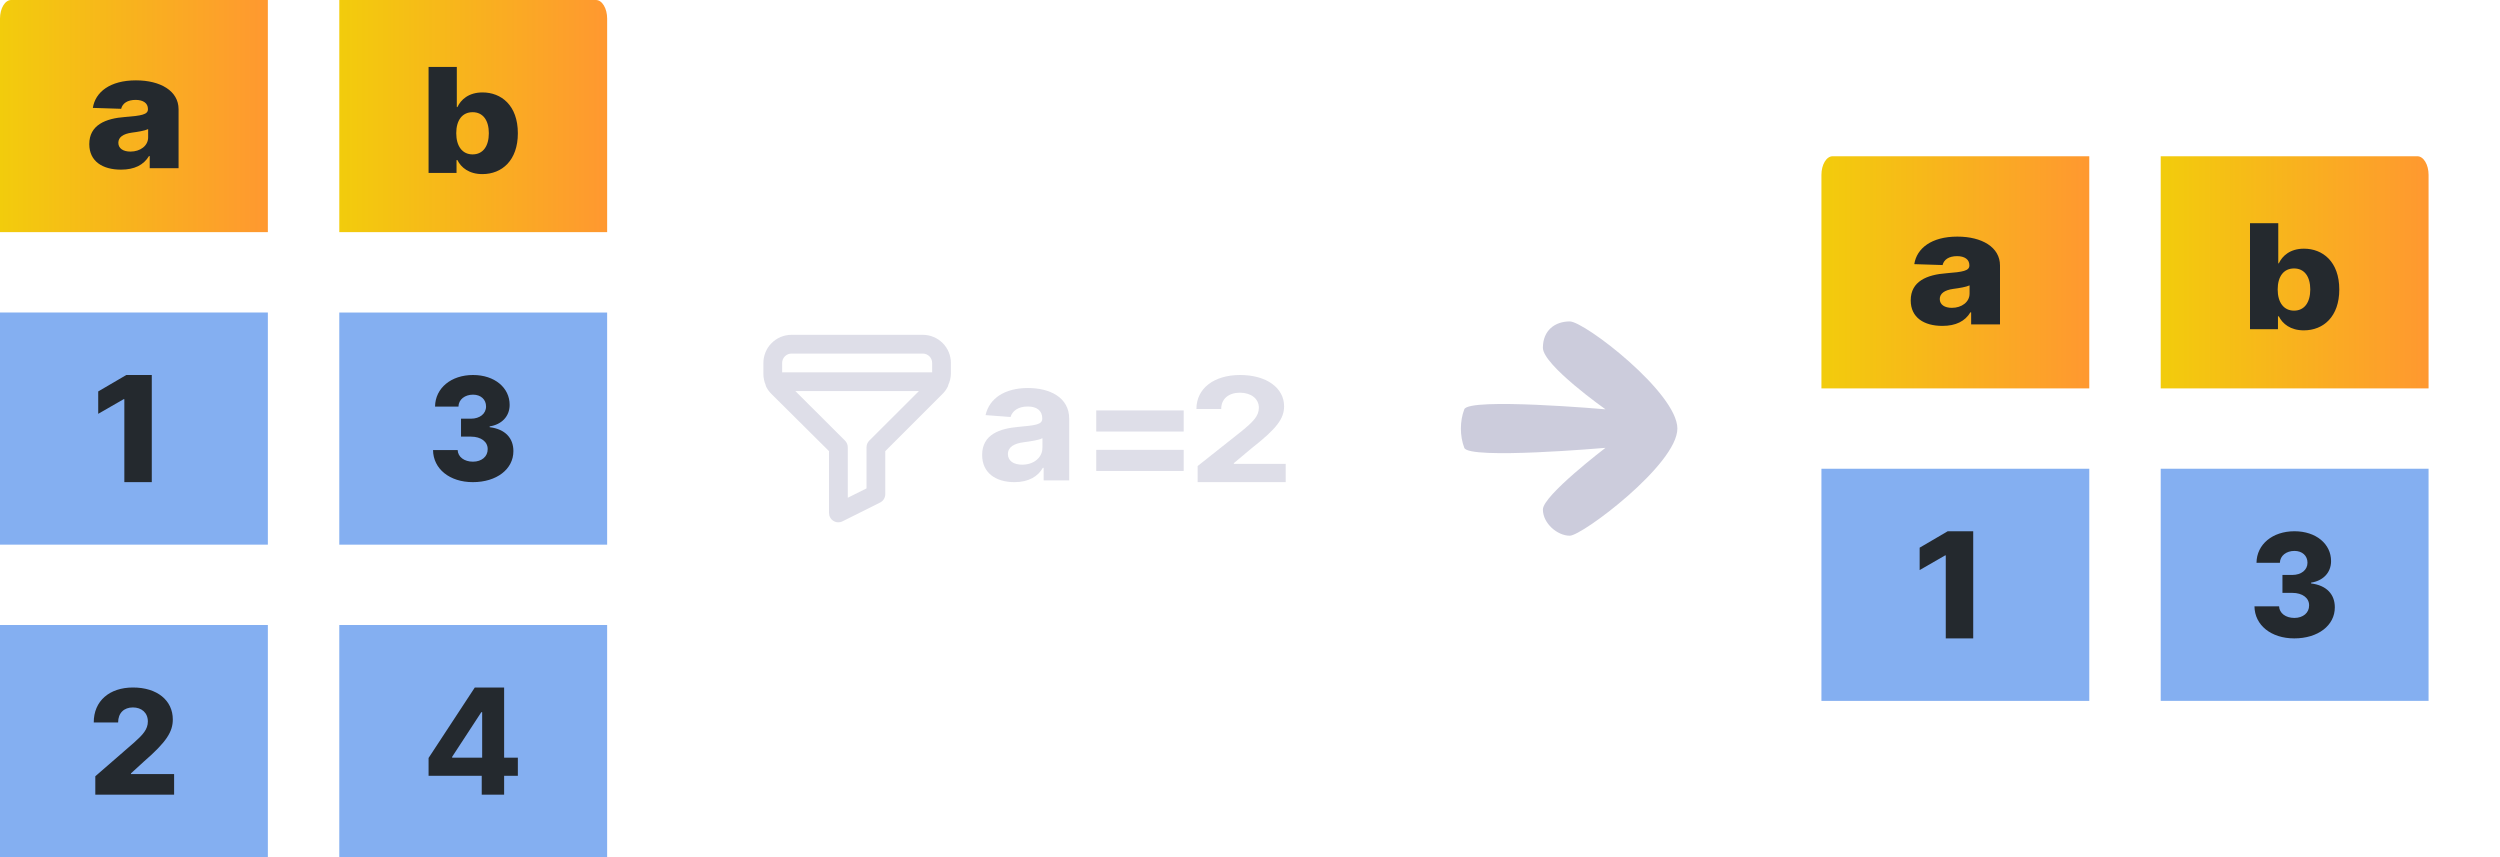 <svg width="140" height="48" viewBox="0 0 140 48" fill="none" xmlns="http://www.w3.org/2000/svg">
<path d="M0 1.041V13H15V0H0.627C0.461 0 0.301 0.11 0.184 0.305C0.066 0.5 0 0.765 0 1.041Z" fill="url(#paint0_linear_1144_162032)"/>
<path d="M15 17.5H0V30.5H15V17.5Z" fill="#84AFF1"/>
<path d="M15 35H0V48H15V35Z" fill="#84AFF1"/>
<path d="M8.5 21H7.072L5.5 21.92V23.174L6.925 22.354H6.963V27H8.5V21Z" fill="#24292E"/>
<path d="M5.337 44.5H9.75V43.347H7.334V43.309L8.047 42.656C9.34 41.538 9.677 40.968 9.677 40.289C9.677 39.222 8.801 38.5 7.448 38.5C6.129 38.5 5.247 39.254 5.25 40.459H6.615C6.615 39.925 6.947 39.616 7.442 39.616C7.928 39.616 8.28 39.913 8.28 40.402C8.28 40.844 8.001 41.145 7.512 41.581L5.337 43.471V44.5Z" fill="#24292E"/>
<path d="M6.774 9.5C7.526 9.5 8.046 9.238 8.342 8.741H8.384V9.418H10V6.118C10 5.091 8.985 4.5 7.611 4.5C6.16 4.5 5.337 5.157 5.2 6.042L6.785 6.093C6.859 5.783 7.143 5.594 7.597 5.594C8.018 5.594 8.285 5.777 8.285 6.102V6.118C8.285 6.415 7.927 6.479 7.006 6.551C5.914 6.633 5 6.997 5 8.071C5 9.032 5.741 9.5 6.774 9.5ZM7.305 8.489C6.908 8.489 6.627 8.318 6.627 7.996C6.627 7.683 6.901 7.493 7.389 7.427C7.709 7.386 8.103 7.322 8.296 7.231V7.692C8.296 8.166 7.853 8.489 7.305 8.489Z" fill="#24292E"/>
<g clip-path="url(#clip0_1144_162032)">
<path d="M19 13H34V1.041C34 0.765 33.934 0.5 33.816 0.305C33.699 0.11 33.539 0 33.373 0L19 0V13Z" fill="url(#paint1_linear_1144_162032)"/>
<path d="M34 17.5H19V30.5H34V17.5Z" fill="#84AFF1"/>
<path d="M34 35H19V48H34V35Z" fill="#84AFF1"/>
<path d="M24 9.686H25.566V8.964H25.615C25.816 9.376 26.262 9.75 27.013 9.75C28.113 9.75 29 8.979 29 7.463C29 5.892 28.061 5.176 27.023 5.176C26.236 5.176 25.806 5.588 25.615 5.996H25.582V3.75H24V9.686ZM25.55 7.46C25.55 6.733 25.887 6.283 26.466 6.283C27.052 6.283 27.375 6.744 27.375 7.46C27.375 8.179 27.052 8.646 26.466 8.646C25.887 8.646 25.55 8.182 25.55 7.46Z" fill="#24292E"/>
<path d="M26.479 27C27.808 27 28.753 26.276 28.75 25.261C28.753 24.542 28.296 24.029 27.421 23.923V23.877C28.077 23.78 28.542 23.327 28.54 22.671C28.542 21.719 27.706 21 26.49 21C25.266 21 24.375 21.73 24.363 22.768H25.673C25.684 22.369 26.033 22.101 26.49 22.101C26.925 22.101 27.221 22.372 27.219 22.762C27.221 23.167 26.872 23.447 26.369 23.447H25.817V24.451H26.369C26.942 24.451 27.316 24.741 27.31 25.152C27.316 25.566 26.972 25.854 26.485 25.854C26 25.854 25.643 25.588 25.629 25.203H24.25C24.261 26.259 25.183 27 26.479 27Z" fill="#24292E"/>
<path d="M24 43.445V42.446L26.589 38.5H28.231V42.429H29V43.445H28.231V44.5H26.977V43.445H24ZM27.001 42.429V39.883H26.953L25.32 42.382V42.429H27.001Z" fill="#24292E"/>
</g>
<g clip-path="url(#clip1_1144_162032)">
<path d="M51.675 18.75H44.325C43.907 18.75 43.507 18.916 43.211 19.211C42.916 19.507 42.75 19.907 42.75 20.325V20.939C42.75 21.156 42.795 21.37 42.881 21.569V21.601C42.955 21.769 43.06 21.922 43.191 22.052L46.425 25.265V28.725C46.425 28.814 46.447 28.902 46.491 28.98C46.534 29.058 46.596 29.124 46.672 29.171C46.755 29.223 46.852 29.25 46.95 29.25C47.032 29.25 47.113 29.23 47.186 29.192L49.286 28.142C49.373 28.099 49.446 28.032 49.497 27.949C49.548 27.867 49.575 27.772 49.575 27.675V25.265L52.788 22.052C52.919 21.922 53.024 21.769 53.098 21.601V21.569C53.192 21.372 53.243 21.157 53.25 20.939V20.325C53.25 19.907 53.084 19.507 52.789 19.211C52.493 18.916 52.093 18.75 51.675 18.75ZM48.677 24.677C48.629 24.726 48.59 24.785 48.564 24.848C48.538 24.912 48.525 24.981 48.525 25.05V27.349L47.475 27.875V25.05C47.475 24.981 47.462 24.912 47.436 24.848C47.41 24.785 47.371 24.726 47.323 24.677L44.54 21.9H51.46L48.677 24.677ZM52.2 20.85H43.8V20.325C43.8 20.186 43.855 20.052 43.954 19.954C44.052 19.855 44.186 19.8 44.325 19.8H51.675C51.814 19.8 51.948 19.855 52.046 19.954C52.145 20.052 52.2 20.186 52.2 20.325V20.85Z" fill="#CCCCDC" fill-opacity="0.65"/>
</g>
<path d="M56.809 27C55.77 27 55 26.488 55 25.477C55 24.336 55.968 23.997 57.046 23.904C57.993 23.818 58.366 23.774 58.366 23.445V23.425C58.366 23.006 58.071 22.764 57.557 22.764C57.014 22.764 56.692 23.013 56.589 23.352L55.191 23.246C55.401 22.314 56.259 21.729 57.564 21.729C58.777 21.729 59.876 22.241 59.876 23.459V26.904H58.444V26.195H58.401C58.135 26.671 57.614 27 56.809 27ZM57.241 26.022C57.904 26.022 58.376 25.613 58.376 25.078V24.536C58.195 24.649 57.656 24.722 57.327 24.765C56.794 24.835 56.443 25.031 56.443 25.43C56.443 25.82 56.777 26.022 57.241 26.022Z" fill="#CCCCDC" fill-opacity="0.65"/>
<path d="M61.389 26.373V25.192H66.287V26.373H61.389ZM61.389 24.165V22.984H66.287V24.165H61.389Z" fill="#CCCCDC" fill-opacity="0.65"/>
<path d="M67.068 27V26.098L69.53 24.147C70.159 23.63 70.497 23.306 70.497 22.835C70.497 22.315 70.044 21.991 69.436 21.991C68.804 21.991 68.385 22.338 68.388 22.905H67C66.997 21.743 67.993 21 69.446 21C70.929 21 71.909 21.725 71.909 22.751C71.909 23.425 71.527 23.98 70.105 25.09L69.095 25.936V25.977H72V27H67.068Z" fill="#CCCCDC" fill-opacity="0.65"/>
<path d="M87.907 30C88.601 30 93.933 26 93.933 24C93.933 22 88.736 18 87.907 18C87.078 18 86.402 18.5 86.402 19.476C86.402 20.451 89.907 22.921 89.907 22.921C89.907 22.921 82.254 22.25 82 22.921C81.746 23.591 81.746 24.409 82 25.079C82.254 25.75 89.907 25.079 89.907 25.079C89.907 25.079 86.402 27.75 86.402 28.53C86.402 29.31 87.212 30 87.907 30Z" fill="#CCCCDC"/>
<path d="M102 9.791V21.75H117V8.75H102.627C102.461 8.75 102.301 8.86 102.184 9.055C102.066 9.25 102 9.515 102 9.791Z" fill="url(#paint2_linear_1144_162032)"/>
<path d="M117 26.25H102V39.25H117V26.25Z" fill="#84AFF1"/>
<path d="M110.5 29.75H109.072L107.5 30.67V31.924L108.925 31.104H108.963V35.75H110.5V29.75Z" fill="#24292E"/>
<path d="M108.774 18.25C109.526 18.25 110.046 17.988 110.342 17.491H110.384V18.168H112V14.868C112 13.841 110.985 13.25 109.611 13.25C108.16 13.25 107.337 13.907 107.2 14.792L108.785 14.843C108.859 14.533 109.143 14.344 109.597 14.344C110.018 14.344 110.285 14.527 110.285 14.852V14.868C110.285 15.165 109.927 15.229 109.006 15.301C107.914 15.383 107 15.747 107 16.821C107 17.782 107.741 18.25 108.774 18.25ZM109.305 17.239C108.908 17.239 108.627 17.068 108.627 16.746C108.627 16.433 108.901 16.243 109.389 16.177C109.709 16.136 110.103 16.072 110.296 15.981V16.442C110.296 16.916 109.853 17.239 109.305 17.239Z" fill="#24292E"/>
<g clip-path="url(#clip2_1144_162032)">
<path d="M121 21.75H136V9.791C136 9.515 135.934 9.25 135.816 9.055C135.699 8.86 135.539 8.75 135.373 8.75H121V21.75Z" fill="url(#paint3_linear_1144_162032)"/>
<path d="M136 26.25H121V39.25H136V26.25Z" fill="#84AFF1"/>
<path d="M126 18.436H127.566V17.715H127.615C127.816 18.126 128.262 18.5 129.013 18.5C130.113 18.5 131 17.729 131 16.213C131 14.642 130.061 13.926 129.023 13.926C128.236 13.926 127.806 14.338 127.615 14.746H127.583V12.5H126V18.436ZM127.55 16.21C127.55 15.483 127.887 15.033 128.466 15.033C129.052 15.033 129.375 15.494 129.375 16.21C129.375 16.929 129.052 17.396 128.466 17.396C127.887 17.396 127.55 16.932 127.55 16.21Z" fill="#24292E"/>
<path d="M128.479 35.75C129.808 35.75 130.753 35.026 130.75 34.011C130.753 33.292 130.296 32.779 129.421 32.673V32.627C130.077 32.53 130.542 32.077 130.54 31.421C130.542 30.469 129.706 29.75 128.49 29.75C127.266 29.75 126.375 30.48 126.364 31.518H127.673C127.684 31.119 128.033 30.851 128.49 30.851C128.925 30.851 129.221 31.122 129.219 31.512C129.221 31.917 128.872 32.197 128.368 32.197H127.817V33.201H128.368C128.942 33.201 129.316 33.491 129.31 33.902C129.316 34.316 128.972 34.604 128.485 34.604C128 34.604 127.643 34.338 127.629 33.953H126.25C126.261 35.009 127.183 35.75 128.479 35.75Z" fill="#24292E"/>
</g>
<defs>
<linearGradient id="paint0_linear_1144_162032" x1="0" y1="6.505" x2="15" y2="6.505" gradientUnits="userSpaceOnUse">
<stop stop-color="#F2CC0C"/>
<stop offset="1" stop-color="#FF9830"/>
</linearGradient>
<linearGradient id="paint1_linear_1144_162032" x1="19" y1="6.505" x2="34" y2="6.505" gradientUnits="userSpaceOnUse">
<stop stop-color="#F2CC0C"/>
<stop offset="1" stop-color="#FF9830"/>
</linearGradient>
<linearGradient id="paint2_linear_1144_162032" x1="102" y1="15.255" x2="117" y2="15.255" gradientUnits="userSpaceOnUse">
<stop stop-color="#F2CC0C"/>
<stop offset="1" stop-color="#FF9830"/>
</linearGradient>
<linearGradient id="paint3_linear_1144_162032" x1="121" y1="15.255" x2="136" y2="15.255" gradientUnits="userSpaceOnUse">
<stop stop-color="#F2CC0C"/>
<stop offset="1" stop-color="#FF9830"/>
</linearGradient>
<clipPath id="clip0_1144_162032">
<rect width="15" height="48" fill="white" transform="translate(19)"/>
</clipPath>
<clipPath id="clip1_1144_162032">
<rect width="12" height="12" fill="white" transform="translate(42 18)"/>
</clipPath>
<clipPath id="clip2_1144_162032">
<rect width="15" height="30.5" fill="white" transform="translate(121 8.75)"/>
</clipPath>
</defs>
</svg>
